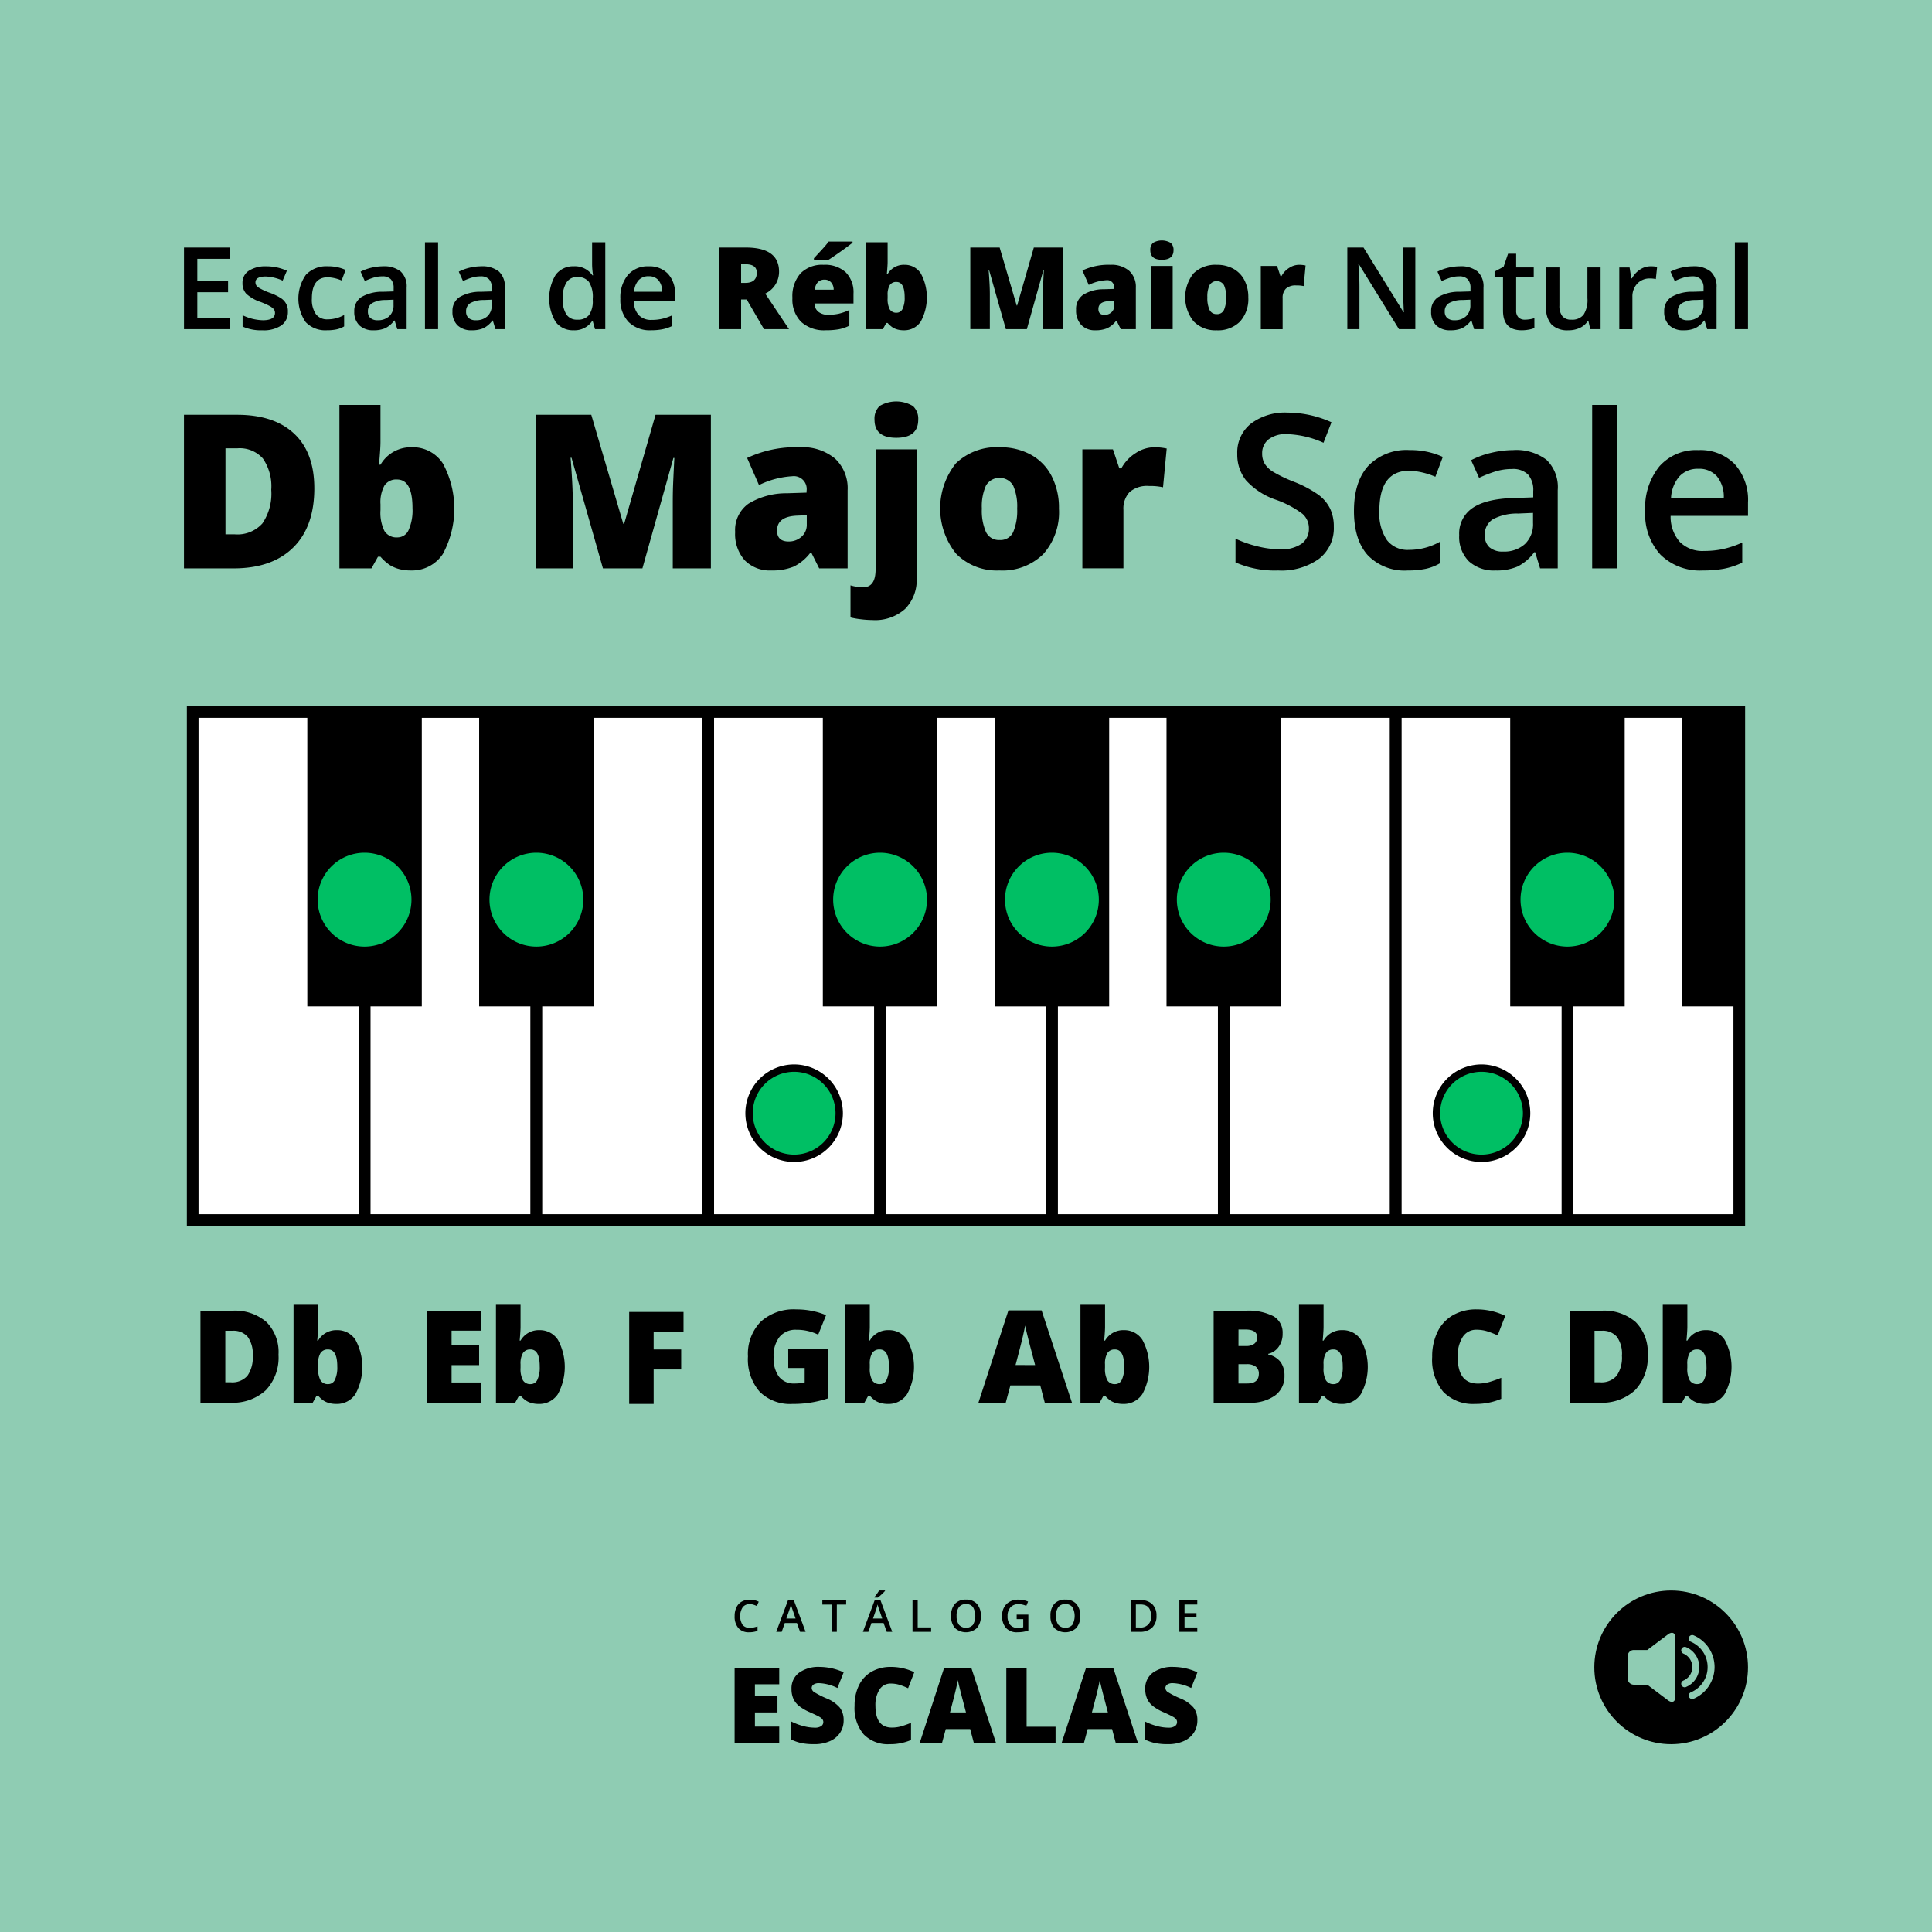 <svg xmlns="http://www.w3.org/2000/svg" width="300" height="300"><g transform="translate(-1724.587 -382.217)"><path fill="#8fccb3" d="M1724.587 382.217h300v300h-300z"/><circle cx="11.932" cy="11.932" r="11.932" transform="translate(1972.151 629.19)"/><path d="m1983.614 635.991-3.241 2.439h-2.1a.936.936 0 0 0-.933.933v3.517a.936.936 0 0 0 .933.934h2.1l3.24 2.439c.493.37 1.063.311 1.063-.332v-9.6c0-.641-.57-.701-1.062-.33ZM1987.566 646a.54.54 0 0 1-.42-1 4.3 4.3 0 0 0 2.266-2.266 4.173 4.173 0 0 0 .333-1.659 4.235 4.235 0 0 0-1.247-3.009 4.324 4.324 0 0 0-1.352-.915.54.54 0 0 1 .42-1 5.321 5.321 0 0 1 .9.489 5.314 5.314 0 0 1 1.449 1.449 5.347 5.347 0 0 1 0 5.965 5.392 5.392 0 0 1-.654.8 5.465 5.465 0 0 1-.8.654 5.325 5.325 0 0 1-.895.492Z" fill="#8fccb3"/><path d="M1986.4 644.175a.54.54 0 1 1-.419-1 2.31 2.31 0 0 0 .382-.209 2.258 2.258 0 0 0 .339-.28 2.294 2.294 0 0 0 .279-.338 2.268 2.268 0 0 0 .209-.382 2.226 2.226 0 0 0 .134-.432 2.42 2.42 0 0 0 0-.908 2.226 2.226 0 0 0-.134-.432 2.309 2.309 0 0 0-1.209-1.209.54.54 0 1 1 .419-1 3.361 3.361 0 0 1 1.984 2.425 3.433 3.433 0 0 1 .068.666 3.359 3.359 0 0 1-.068.666 3.3 3.3 0 0 1-.2.639 3.342 3.342 0 0 1-.717 1.069 3.3 3.3 0 0 1-1.069.717Z" fill="#8fccb3"/><path d="M1841 631.306a1.323 1.323 0 0 0-1.091.492 2.581 2.581 0 0 0-.015 2.727 1.352 1.352 0 0 0 1.106.465 3 3 0 0 0 .606-.062q.294-.063.61-.16v.69a3.7 3.7 0 0 1-1.314.219 2.1 2.1 0 0 1-1.661-.655 2.741 2.741 0 0 1-.579-1.874 3.036 3.036 0 0 1 .281-1.343 2.008 2.008 0 0 1 .814-.882 2.466 2.466 0 0 1 1.249-.307 3.1 3.1 0 0 1 1.394.317l-.289.67a4.123 4.123 0 0 0-.528-.207 1.887 1.887 0 0 0-.583-.09ZM1848.825 635.61l-.492-1.368h-1.882l-.482 1.368h-.849l1.842-4.943h.876l1.842 4.943Zm-.7-2.062-.461-1.34a11.2 11.2 0 0 1-.263-.848 7.671 7.671 0 0 1-.266.905l-.445 1.283ZM1854.527 635.61h-.8v-4.234h-1.448v-.69h3.7v.69h-1.448ZM1862.281 635.61l-.492-1.368h-1.882l-.482 1.368h-.849l1.843-4.943h.875l1.842 4.943Zm-.7-2.062-.461-1.34a11.2 11.2 0 0 1-.263-.848 7.718 7.718 0 0 1-.266.905l-.445 1.283Zm-1.209-3.257v-.084c.128-.156.26-.332.4-.525s.243-.359.321-.495h.92v.071a6.9 6.9 0 0 1-.524.53 7.223 7.223 0 0 1-.588.5ZM1866.283 635.61v-4.924h.805v4.233h2.084v.691ZM1876.888 633.141a2.689 2.689 0 0 1-.6 1.869 2.526 2.526 0 0 1-3.414.005 2.708 2.708 0 0 1-.6-1.881 2.668 2.668 0 0 1 .6-1.872 2.217 2.217 0 0 1 1.714-.654 2.176 2.176 0 0 1 1.7.664 2.689 2.689 0 0 1 .6 1.869Zm-3.758 0a2.215 2.215 0 0 0 .367 1.379 1.5 1.5 0 0 0 2.112.065l.06-.06a2.8 2.8 0 0 0 0-2.758 1.28 1.28 0 0 0-1.079-.468 1.309 1.309 0 0 0-1.093.468 2.19 2.19 0 0 0-.367 1.374ZM1882.456 632.939h1.812v2.472a5.207 5.207 0 0 1-.854.205 6.083 6.083 0 0 1-.884.061 2.218 2.218 0 0 1-1.724-.662 2.666 2.666 0 0 1-.606-1.867 2.491 2.491 0 0 1 .683-1.861 2.57 2.57 0 0 1 1.883-.672 3.668 3.668 0 0 1 1.461.3l-.283.67a2.831 2.831 0 0 0-1.2-.276 1.612 1.612 0 0 0-1.246.495 1.914 1.914 0 0 0-.457 1.353 2.021 2.021 0 0 0 .413 1.372 1.5 1.5 0 0 0 1.187.47 3.911 3.911 0 0 0 .835-.1v-1.269h-1.02ZM1892.318 633.141a2.694 2.694 0 0 1-.6 1.869 2.527 2.527 0 0 1-3.415.005 2.709 2.709 0 0 1-.6-1.881 2.668 2.668 0 0 1 .6-1.872 2.217 2.217 0 0 1 1.715-.654 2.175 2.175 0 0 1 1.7.664 2.691 2.691 0 0 1 .6 1.869Zm-3.758 0a2.2 2.2 0 0 0 .367 1.379 1.494 1.494 0 0 0 2.112.065c.02-.02.04-.039.059-.06a2.8 2.8 0 0 0 0-2.758 1.282 1.282 0 0 0-1.08-.468 1.307 1.307 0 0 0-1.092.468 2.183 2.183 0 0 0-.37 1.374ZM1904.164 633.1a2.449 2.449 0 0 1-.677 1.863 2.722 2.722 0 0 1-1.949.646h-1.378v-4.924h1.522a2.519 2.519 0 0 1 1.829.633 2.364 2.364 0 0 1 .653 1.782Zm-.848.027q0-1.769-1.654-1.768h-.7v3.572h.572a1.583 1.583 0 0 0 1.779-1.8ZM1910.5 635.61h-2.785v-4.924h2.785v.68h-1.98v1.341h1.855v.673h-1.855v1.546h1.98ZM1845.586 652.892h-6.928v-11.668h6.928v2.53h-3.775v1.835h3.5v2.53h-3.5v2.2h3.775ZM1855.587 649.348a3.441 3.441 0 0 1-.551 1.928 3.611 3.611 0 0 1-1.588 1.309 5.88 5.88 0 0 1-2.434.467 9.8 9.8 0 0 1-1.956-.164 7.253 7.253 0 0 1-1.644-.571v-2.81a9.318 9.318 0 0 0 1.876.723 7.015 7.015 0 0 0 1.787.259 1.734 1.734 0 0 0 1.029-.243.749.749 0 0 0 .327-.627.692.692 0 0 0-.131-.419 1.539 1.539 0 0 0-.424-.363q-.291-.184-1.552-.751a7.432 7.432 0 0 1-1.712-1.005 3.1 3.1 0 0 1-.846-1.117 3.712 3.712 0 0 1-.276-1.493 2.992 2.992 0 0 1 1.174-2.514 5.173 5.173 0 0 1 3.224-.9 9.044 9.044 0 0 1 3.7.838l-.966 2.434a6.994 6.994 0 0 0-2.825-.75 1.463 1.463 0 0 0-.894.216.65.65 0 0 0-.28.534.773.773 0 0 0 .355.615 13.538 13.538 0 0 0 1.928.99 5.323 5.323 0 0 1 2.095 1.457 3.163 3.163 0 0 1 .584 1.957ZM1862.913 643.642a2.01 2.01 0 0 0-1.756.922 4.445 4.445 0 0 0-.631 2.542q0 3.369 2.562 3.369a5.256 5.256 0 0 0 1.5-.216 14.916 14.916 0 0 0 1.461-.519v2.666a8.084 8.084 0 0 1-3.305.647 5.225 5.225 0 0 1-4.05-1.533 6.316 6.316 0 0 1-1.409-4.428 7.064 7.064 0 0 1 .682-3.185 4.884 4.884 0 0 1 1.964-2.111 5.926 5.926 0 0 1 3.013-.738 8.3 8.3 0 0 1 3.615.822l-.965 2.482a10.949 10.949 0 0 0-1.293-.511 4.545 4.545 0 0 0-1.388-.209ZM1875.811 652.892l-.574-2.186h-3.791l-.591 2.186h-3.464l3.807-11.716h4.206l3.856 11.716Zm-1.228-4.773-.5-1.914q-.175-.639-.427-1.652t-.331-1.453q-.072.406-.284 1.341t-.938 3.679ZM1880.848 652.892v-11.668H1884v9.122h4.494v2.546ZM1897.847 652.892l-.574-2.186h-3.791l-.591 2.186h-3.464l3.807-11.716h4.206l3.856 11.716Zm-1.228-4.773-.5-1.914q-.175-.639-.427-1.652t-.331-1.453q-.072.406-.284 1.341t-.937 3.679ZM1910.513 649.348a3.44 3.44 0 0 1-.551 1.928 3.611 3.611 0 0 1-1.588 1.309 5.881 5.881 0 0 1-2.435.467 9.792 9.792 0 0 1-1.955-.164 7.253 7.253 0 0 1-1.644-.571v-2.81a9.379 9.379 0 0 0 1.876.723 7.018 7.018 0 0 0 1.788.259 1.733 1.733 0 0 0 1.028-.243.749.749 0 0 0 .327-.627.69.69 0 0 0-.131-.419 1.54 1.54 0 0 0-.424-.363 17.231 17.231 0 0 0-1.552-.751 7.433 7.433 0 0 1-1.712-1.005 3.1 3.1 0 0 1-.846-1.117 3.711 3.711 0 0 1-.275-1.493 2.989 2.989 0 0 1 1.173-2.514 5.173 5.173 0 0 1 3.224-.9 9.043 9.043 0 0 1 3.7.838l-.966 2.434a7.006 7.006 0 0 0-2.825-.75 1.472 1.472 0 0 0-.894.216.649.649 0 0 0-.279.534.77.77 0 0 0 .355.615 13.532 13.532 0 0 0 1.927.99 5.322 5.322 0 0 1 2.1 1.457 3.156 3.156 0 0 1 .579 1.957ZM1767.834 592.581a7.376 7.376 0 0 1-1.968 5.508 7.558 7.558 0 0 1-5.532 1.933h-4.619v-14.277h4.941a7.455 7.455 0 0 1 5.308 1.758 6.634 6.634 0 0 1 1.87 5.078Zm-4 .136a4.536 4.536 0 0 0-.777-2.91 2.871 2.871 0 0 0-2.358-.947h-1.123v8h.86a3.113 3.113 0 0 0 2.578-1.02 4.933 4.933 0 0 0 .816-3.123ZM1776.926 588.762a3.326 3.326 0 0 1 2.866 1.514 8.847 8.847 0 0 1-.01 8.413 3.427 3.427 0 0 1-2.973 1.528 4.165 4.165 0 0 1-1.094-.131 3.214 3.214 0 0 1-.855-.367 4.472 4.472 0 0 1-.874-.781h-.234l-.606 1.084h-2.978v-15.195h3.818v3.437q0 .615-.136 2.119h.136a3.255 3.255 0 0 1 2.94-1.621Zm-1.4 3a1.308 1.308 0 0 0-1.172.557 3.22 3.22 0 0 0-.371 1.748v.537a3.824 3.824 0 0 0 .371 1.948 1.321 1.321 0 0 0 1.211.591 1.126 1.126 0 0 0 1.035-.688 4.483 4.483 0 0 0 .362-2.027q.003-2.668-1.433-2.668ZM1826.086 600.217h-3.8V585.94h8.438v3.1h-4.639v2.724h4.277v3.1h-4.277ZM1799.328 600.022h-8.477v-14.277h8.477v3.1h-4.619v2.247h4.277v3.1h-4.277v2.7h4.619ZM1808.361 588.762a3.327 3.327 0 0 1 2.867 1.514 8.847 8.847 0 0 1-.01 8.413 3.427 3.427 0 0 1-2.974 1.528 4.17 4.17 0 0 1-1.094-.131 3.193 3.193 0 0 1-.854-.367 4.444 4.444 0 0 1-.874-.781h-.235l-.6 1.084h-2.987v-15.195h3.819v3.437q0 .615-.137 2.119h.137a3.255 3.255 0 0 1 2.939-1.621Zm-1.4 3a1.307 1.307 0 0 0-1.172.557 3.212 3.212 0 0 0-.371 1.748v.537a3.815 3.815 0 0 0 .371 1.948 1.32 1.32 0 0 0 1.211.591 1.126 1.126 0 0 0 1.035-.688 4.483 4.483 0 0 0 .361-2.027q.004-2.668-1.431-2.668ZM1886.818 600.022l-.7-2.676h-4.639l-.722 2.676h-4.238l4.658-14.336h5.146l4.717 14.336Zm-1.5-5.84-.615-2.343q-.214-.781-.522-2.022t-.406-1.777q-.087.5-.346 1.64t-1.148 4.5ZM1899.113 588.762a3.327 3.327 0 0 1 2.867 1.514 8.847 8.847 0 0 1-.01 8.413 3.427 3.427 0 0 1-2.974 1.528 4.17 4.17 0 0 1-1.094-.131 3.193 3.193 0 0 1-.854-.367 4.444 4.444 0 0 1-.874-.781h-.235l-.6 1.084h-2.979v-15.195h3.819v3.437q0 .615-.137 2.119h.137a3.255 3.255 0 0 1 2.939-1.621Zm-1.4 3a1.307 1.307 0 0 0-1.172.557 3.211 3.211 0 0 0-.371 1.748v.537a3.814 3.814 0 0 0 .371 1.948 1.32 1.32 0 0 0 1.211.591 1.126 1.126 0 0 0 1.035-.688 4.485 4.485 0 0 0 .361-2.027q.004-2.668-1.431-2.668ZM1953.859 588.7a2.459 2.459 0 0 0-2.148 1.128 5.44 5.44 0 0 0-.772 3.11q0 4.122 3.135 4.121a6.415 6.415 0 0 0 1.836-.264 18.3 18.3 0 0 0 1.787-.634v3.261a9.879 9.879 0 0 1-4.043.791 6.4 6.4 0 0 1-4.956-1.875 7.732 7.732 0 0 1-1.723-5.419 8.659 8.659 0 0 1 .834-3.9 5.975 5.975 0 0 1 2.4-2.583 7.254 7.254 0 0 1 3.686-.9 10.149 10.149 0 0 1 4.424 1.006l-1.181 3.037a13.2 13.2 0 0 0-1.582-.625 5.513 5.513 0 0 0-1.697-.254ZM1913.039 585.745h4.98a8.476 8.476 0 0 1 4.322.864 2.931 2.931 0 0 1 1.411 2.69 3.4 3.4 0 0 1-.615 2.051 2.747 2.747 0 0 1-1.621 1.094v.1a3.319 3.319 0 0 1 1.923 1.172 3.533 3.533 0 0 1 .6 2.128 3.647 3.647 0 0 1-1.46 3.062 6.4 6.4 0 0 1-3.979 1.118h-5.557Zm3.857 5.478h1.163a2.1 2.1 0 0 0 1.284-.342 1.188 1.188 0 0 0 .454-1.015q0-1.2-1.817-1.2h-1.08Zm0 2.823v3h1.358q1.806 0 1.806-1.524a1.312 1.312 0 0 0-.483-1.094 2.229 2.229 0 0 0-1.4-.38ZM1933.049 588.762a3.326 3.326 0 0 1 2.866 1.514 8.84 8.84 0 0 1-.01 8.413 3.427 3.427 0 0 1-2.973 1.528 4.165 4.165 0 0 1-1.094-.131 3.214 3.214 0 0 1-.855-.367 4.472 4.472 0 0 1-.874-.781h-.234l-.606 1.084h-2.978v-15.195h3.818v3.437q0 .615-.136 2.119h.136a3.255 3.255 0 0 1 2.94-1.621Zm-1.4 3a1.308 1.308 0 0 0-1.172.557 3.221 3.221 0 0 0-.371 1.748v.537a3.825 3.825 0 0 0 .371 1.948 1.321 1.321 0 0 0 1.211.591 1.125 1.125 0 0 0 1.035-.688 4.481 4.481 0 0 0 .362-2.027q.003-2.668-1.433-2.668ZM1846.984 591.663h6.162v7.695a16.932 16.932 0 0 1-5.517.859 6.668 6.668 0 0 1-5.1-1.914 7.662 7.662 0 0 1-1.8-5.459 7.168 7.168 0 0 1 1.972-5.38 7.583 7.583 0 0 1 5.528-1.924 12.194 12.194 0 0 1 2.544.254 10.746 10.746 0 0 1 2.084.644l-1.22 3.027a7.561 7.561 0 0 0-3.389-.761 3.223 3.223 0 0 0-2.612 1.1 4.75 4.75 0 0 0-.923 3.14 4.813 4.813 0 0 0 .835 3.052 2.9 2.9 0 0 0 2.407 1.05 7.106 7.106 0 0 0 1.582-.166v-2.237h-2.549ZM1862.59 588.762a3.326 3.326 0 0 1 2.866 1.514 8.84 8.84 0 0 1-.01 8.413 3.427 3.427 0 0 1-2.973 1.528 4.165 4.165 0 0 1-1.094-.131 3.214 3.214 0 0 1-.855-.367 4.472 4.472 0 0 1-.874-.781h-.234l-.606 1.084h-2.978v-15.195h3.818v3.437q0 .615-.136 2.119h.136a3.255 3.255 0 0 1 2.94-1.621Zm-1.4 3a1.308 1.308 0 0 0-1.172.557 3.221 3.221 0 0 0-.371 1.748v.537a3.825 3.825 0 0 0 .371 1.948 1.321 1.321 0 0 0 1.211.591 1.125 1.125 0 0 0 1.035-.688 4.481 4.481 0 0 0 .362-2.027q.003-2.668-1.433-2.668ZM1980.441 592.581a7.376 7.376 0 0 1-1.968 5.508 7.558 7.558 0 0 1-5.532 1.933h-4.619v-14.277h4.942a7.454 7.454 0 0 1 5.307 1.758 6.631 6.631 0 0 1 1.87 5.078Zm-4 .136a4.537 4.537 0 0 0-.776-2.91 2.872 2.872 0 0 0-2.358-.947h-1.123v8h.859a3.112 3.112 0 0 0 2.578-1.02 4.933 4.933 0 0 0 .816-3.123ZM1989.533 588.762a3.324 3.324 0 0 1 2.866 1.514 8.84 8.84 0 0 1-.01 8.413 3.426 3.426 0 0 1-2.973 1.528 4.17 4.17 0 0 1-1.094-.131 3.193 3.193 0 0 1-.854-.367 4.444 4.444 0 0 1-.874-.781h-.235l-.6 1.084h-2.979v-15.195h3.819v3.437q0 .615-.137 2.119h.137a3.255 3.255 0 0 1 2.939-1.621Zm-1.4 3a1.307 1.307 0 0 0-1.172.557 3.212 3.212 0 0 0-.371 1.748v.537a3.815 3.815 0 0 0 .371 1.948 1.32 1.32 0 0 0 1.211.591 1.126 1.126 0 0 0 1.035-.688 4.485 4.485 0 0 0 .361-2.027q.004-2.668-1.431-2.668Z"/><path fill="#fff" d="M1887.929 492.78h26.683v78.874h-26.683z"/><path d="M1915.518 572.56h-28.495v-80.686h28.495Zm-26.683-1.812h24.871v-77.062h-24.871Z"/><path fill="#fff" d="M1781.195 492.78h26.683v78.874h-26.683z"/><path d="M1808.784 572.56h-28.5v-80.686h28.5Zm-26.683-1.812h24.871v-77.062H1782.1Z"/><path fill="#fff" d="M1807.878 492.78h26.683v78.874h-26.683z"/><path d="M1835.468 572.56h-28.5v-80.686h28.5Zm-26.684-1.812h24.872v-77.062h-24.872Z"/><path fill="#fff" d="M1834.562 492.78h26.683v78.874h-26.683z"/><path d="M1862.151 572.56h-28.495v-80.686h28.495Zm-26.683-1.812h24.871v-77.062h-24.871Z"/><path fill="#fff" d="M1754.512 492.78h26.683v78.874h-26.683z"/><path d="M1782.1 572.56h-28.495v-80.686h28.495Zm-26.684-1.812h24.872v-77.062h-24.872Z"/><path fill="#fff" d="M1967.979 492.78h26.683v78.874h-26.683z"/><path d="M1995.568 572.56h-28.495v-80.686h28.495Zm-26.683-1.812h24.871v-77.062h-24.871ZM1772.306 492.78h17.778v45.714h-17.778zM1798.99 492.78h17.778v45.714h-17.778z"/><path fill="#fff" d="M1861.245 492.78h26.683v78.874h-26.683z"/><path d="M1888.835 572.56h-28.5v-80.686h28.5Zm-26.684-1.812h24.872v-77.062h-24.872Z"/><path fill="#fff" d="M1941.295 492.78h26.683v78.874h-26.683z"/><path d="M1968.885 572.56h-28.5v-80.686h28.5Zm-26.684-1.812h24.872v-77.062H1942.2ZM1879.04 492.78h17.778v45.714h-17.778z"/><path fill="#fff" d="M1914.612 492.78h26.683v78.874h-26.683z"/><path d="M1942.2 572.56h-28.495v-80.686h28.495Zm-26.683-1.812h24.871v-77.062h-24.871Z"/><path d="M1905.723 492.78h17.778v45.714h-17.778zM1852.356 492.78h17.778v45.714h-17.778zM1959.09 492.78h17.778v45.714h-17.778zM1985.773 492.78h8.889v45.714h-8.889z"/><circle cx="6.857" cy="6.857" r="6.857" transform="translate(1801.021 515.057)" fill="#00bf64"/><path d="M1807.878 515.486a6.428 6.428 0 1 1-6.428 6.428 6.428 6.428 0 0 1 6.428-6.428m0-.857a7.285 7.285 0 1 0 7.286 7.285 7.293 7.293 0 0 0-7.286-7.285Z" fill="#00bf64"/><circle cx="6.857" cy="6.857" r="6.857" transform="translate(1854.388 515.057)" fill="#00bf64"/><path d="M1861.245 515.486a6.428 6.428 0 1 1-6.428 6.428 6.428 6.428 0 0 1 6.428-6.428m0-.857a7.285 7.285 0 1 0 7.286 7.285 7.294 7.294 0 0 0-7.286-7.285Z" fill="#00bf64"/><circle cx="6.857" cy="6.857" r="6.857" transform="translate(1881.072 515.057)" fill="#00bf64"/><path d="M1887.929 515.486a6.428 6.428 0 1 1-6.429 6.428 6.428 6.428 0 0 1 6.429-6.428m0-.857a7.285 7.285 0 1 0 7.285 7.285 7.293 7.293 0 0 0-7.285-7.285Z" fill="#00bf64"/><circle cx="6.857" cy="6.857" r="6.857" transform="translate(1907.755 515.057)" fill="#00bf64"/><path d="M1914.612 515.486a6.428 6.428 0 1 1-6.429 6.428 6.428 6.428 0 0 1 6.429-6.428m0-.857a7.285 7.285 0 1 0 7.286 7.285 7.294 7.294 0 0 0-7.286-7.285Z" fill="#00bf64"/><circle cx="6.857" cy="6.857" r="6.857" transform="translate(1961.121 515.057)" fill="#00bf64"/><path d="M1967.979 515.486a6.428 6.428 0 1 1-6.429 6.428 6.428 6.428 0 0 1 6.429-6.428m0-.857a7.285 7.285 0 1 0 7.285 7.285 7.293 7.293 0 0 0-7.285-7.285Z" fill="#00bf64"/><circle cx="6.857" cy="6.857" r="6.857" transform="translate(1774.338 515.057)" fill="#00bf64"/><path d="M1781.195 515.486a6.428 6.428 0 1 1-6.429 6.428 6.429 6.429 0 0 1 6.429-6.428m0-.857a7.285 7.285 0 1 0 7.286 7.285 7.294 7.294 0 0 0-7.286-7.285Z" fill="#00bf64"/><circle cx="7" cy="7" r="7" transform="translate(1947.637 548.074)" fill="#00bf64"/><path d="M1954.637 548.646a6.428 6.428 0 1 1-6.429 6.428 6.429 6.429 0 0 1 6.429-6.428m0-1.143a7.572 7.572 0 1 0 7.571 7.571 7.579 7.579 0 0 0-7.571-7.571Z"/><circle cx="7" cy="7" r="7" transform="translate(1840.904 548.074)" fill="#00bf64"/><path d="M1847.9 548.646a6.428 6.428 0 1 1-6.428 6.428 6.428 6.428 0 0 1 6.428-6.428m0-1.143a7.572 7.572 0 1 0 7.572 7.571 7.58 7.58 0 0 0-7.572-7.571ZM1760.327 433.329h-7.167v-12.672h7.167v1.751h-5.1v3.45h4.776v1.733h-4.776v3.978h5.1ZM1769.289 430.6a2.506 2.506 0 0 1-1.023 2.153 4.893 4.893 0 0 1-2.929.75 6.923 6.923 0 0 1-3.077-.58v-1.76a7.557 7.557 0 0 0 3.146.78q1.881 0 1.881-1.135a.9.9 0 0 0-.208-.607 2.475 2.475 0 0 0-.685-.5 11.969 11.969 0 0 0-1.326-.589 6.122 6.122 0 0 1-2.24-1.283 2.372 2.372 0 0 1-.585-1.664 2.187 2.187 0 0 1 .992-1.911 4.708 4.708 0 0 1 2.7-.681 7.651 7.651 0 0 1 3.2.685l-.658 1.534a7.127 7.127 0 0 0-2.609-.641q-1.612 0-1.613.919a.925.925 0 0 0 .421.762 9.116 9.116 0 0 0 1.833.858 8.444 8.444 0 0 1 1.725.841 2.335 2.335 0 0 1 1.057 2.072ZM1775.356 433.5a4.194 4.194 0 0 1-3.306-1.27 6.434 6.434 0 0 1 .052-7.362 4.386 4.386 0 0 1 3.419-1.3 6.4 6.4 0 0 1 2.73.564l-.615 1.638a6.175 6.175 0 0 0-2.133-.5q-2.487 0-2.487 3.3a3.955 3.955 0 0 0 .62 2.422 2.146 2.146 0 0 0 1.816.811 5.207 5.207 0 0 0 2.574-.677v1.774a4.006 4.006 0 0 1-1.166.459 6.956 6.956 0 0 1-1.504.141ZM1786.277 433.329l-.407-1.335h-.07a3.922 3.922 0 0 1-1.4 1.192 4.429 4.429 0 0 1-1.8.316 3.054 3.054 0 0 1-2.206-.762 2.859 2.859 0 0 1-.793-2.159 2.534 2.534 0 0 1 1.1-2.236 6.352 6.352 0 0 1 3.354-.823l1.656-.052v-.512a1.937 1.937 0 0 0-.43-1.373 1.746 1.746 0 0 0-1.33-.456 4.617 4.617 0 0 0-1.413.217 10.7 10.7 0 0 0-1.3.512l-.658-1.457a7.131 7.131 0 0 1 1.707-.619 7.833 7.833 0 0 1 1.751-.213 4.143 4.143 0 0 1 2.76.8 3.123 3.123 0 0 1 .932 2.505v6.457Zm-3.033-1.387a2.52 2.52 0 0 0 1.78-.619 2.248 2.248 0 0 0 .672-1.738v-.833l-1.23.053a4.2 4.2 0 0 0-2.093.481 1.459 1.459 0 0 0-.655 1.313 1.282 1.282 0 0 0 .381.992 1.641 1.641 0 0 0 1.145.351ZM1792.613 433.329h-2.037v-13.486h2.037ZM1801.522 433.329l-.407-1.335h-.069a3.932 3.932 0 0 1-1.4 1.192 4.427 4.427 0 0 1-1.8.316 3.052 3.052 0 0 1-2.206-.762 2.855 2.855 0 0 1-.793-2.159 2.535 2.535 0 0 1 1.1-2.236 6.353 6.353 0 0 1 3.355-.823l1.655-.052v-.512a1.936 1.936 0 0 0-.429-1.373 1.748 1.748 0 0 0-1.33-.456 4.613 4.613 0 0 0-1.413.217 10.638 10.638 0 0 0-1.3.512l-.659-1.457a7.123 7.123 0 0 1 1.708-.619 7.827 7.827 0 0 1 1.75-.213 4.146 4.146 0 0 1 2.761.8 3.123 3.123 0 0 1 .932 2.505v6.457Zm-3.033-1.387a2.524 2.524 0 0 0 1.781-.619 2.248 2.248 0 0 0 .672-1.738v-.833l-1.231.053a4.2 4.2 0 0 0-2.093.481 1.459 1.459 0 0 0-.655 1.313 1.282 1.282 0 0 0 .382.992 1.637 1.637 0 0 0 1.144.351ZM1813.665 433.5a3.337 3.337 0 0 1-2.8-1.3 7.12 7.12 0 0 1 .013-7.319 3.369 3.369 0 0 1 2.821-1.314 3.3 3.3 0 0 1 2.877 1.4h.1a12.24 12.24 0 0 1-.147-1.63v-3.492h2.046v13.486h-1.595l-.356-1.257h-.095a3.255 3.255 0 0 1-2.864 1.426Zm.546-1.647a2.216 2.216 0 0 0 1.829-.706 3.717 3.717 0 0 0 .589-2.292v-.286a4.3 4.3 0 0 0-.589-2.575 2.187 2.187 0 0 0-1.846-.762 1.873 1.873 0 0 0-1.656.871 4.463 4.463 0 0 0-.58 2.483 4.35 4.35 0 0 0 .563 2.431 1.9 1.9 0 0 0 1.69.838ZM1825.678 433.5a4.639 4.639 0 0 1-3.5-1.3 4.951 4.951 0 0 1-1.261-3.593 5.433 5.433 0 0 1 1.17-3.692 4.041 4.041 0 0 1 3.215-1.344 3.952 3.952 0 0 1 3 1.153 4.406 4.406 0 0 1 1.1 3.173v1.1h-6.388a3.145 3.145 0 0 0 .754 2.145 2.626 2.626 0 0 0 2 .75 7.381 7.381 0 0 0 1.582-.16 8.323 8.323 0 0 0 1.573-.533v1.655a6.277 6.277 0 0 1-1.508.5 9.264 9.264 0 0 1-1.737.146Zm-.373-8.39a2.046 2.046 0 0 0-1.555.616 2.93 2.93 0 0 0-.7 1.794h4.351a2.662 2.662 0 0 0-.572-1.8 1.96 1.96 0 0 0-1.524-.608ZM1839.667 428.718v4.611h-3.424v-12.672h4.152q5.164 0 5.165 3.744a3.742 3.742 0 0 1-2.149 3.407l3.692 5.521h-3.883l-2.686-4.611Zm0-2.574h.641q1.794 0 1.794-1.587 0-1.308-1.759-1.308h-.676ZM1852.8 433.5a5.277 5.277 0 0 1-3.81-1.3 4.914 4.914 0 0 1-1.356-3.714 5.351 5.351 0 0 1 1.257-3.818 4.7 4.7 0 0 1 3.588-1.331 4.763 4.763 0 0 1 3.428 1.157 4.4 4.4 0 0 1 1.209 3.333v1.508h-6.058a1.68 1.68 0 0 0 .6 1.292 2.359 2.359 0 0 0 1.547.468 7.444 7.444 0 0 0 1.642-.169 8.146 8.146 0 0 0 1.626-.577v2.436a6.007 6.007 0 0 1-1.647.563 11.4 11.4 0 0 1-2.026.152Zm-1.829-10.929v-.252q1.335-1.43 1.694-1.846t.594-.745h3.709v.182q-.693.555-1.906 1.413t-1.837 1.248Zm1.629 3.068a1.412 1.412 0 0 0-1 .377 1.772 1.772 0 0 0-.472 1.183h2.912a1.69 1.69 0 0 0-.4-1.135 1.331 1.331 0 0 0-1.04-.423ZM1865.027 423.335a2.95 2.95 0 0 1 2.544 1.344 7.852 7.852 0 0 1-.009 7.467 3.042 3.042 0 0 1-2.639 1.356 3.664 3.664 0 0 1-.971-.117 2.843 2.843 0 0 1-.758-.325 3.928 3.928 0 0 1-.776-.693h-.208l-.537.962h-2.644v-13.486h3.389v3.05q0 .547-.121 1.881h.121a2.894 2.894 0 0 1 2.609-1.439Zm-1.239 2.665a1.158 1.158 0 0 0-1.04.495 2.847 2.847 0 0 0-.33 1.551v.477a3.388 3.388 0 0 0 .33 1.729 1.171 1.171 0 0 0 1.074.524 1 1 0 0 0 .919-.611 3.976 3.976 0 0 0 .321-1.8q0-2.365-1.274-2.365ZM1880.775 433.329l-2.591-9.127h-.078q.182 2.332.182 3.623v5.5h-3.034v-12.668h4.559l2.644 9h.069l2.592-9h4.567v12.672h-3.146v-5.556q0-.434.013-.962t.117-2.591h-.078l-2.557 9.109ZM1898.621 433.329l-.65-1.3h-.069a3.865 3.865 0 0 1-1.4 1.161 4.608 4.608 0 0 1-1.837.312 2.879 2.879 0 0 1-2.184-.832 3.243 3.243 0 0 1-.8-2.34 2.663 2.663 0 0 1 1.092-2.336 5.971 5.971 0 0 1 3.164-.862l1.638-.052v-.139a1.065 1.065 0 0 0-1.2-1.213 7.14 7.14 0 0 0-2.73.728l-.98-2.236a9.413 9.413 0 0 1 4.334-.885 4.214 4.214 0 0 1 2.925.936 3.349 3.349 0 0 1 1.036 2.618v6.44Zm-2.513-2.219a1.529 1.529 0 0 0 1.053-.39 1.3 1.3 0 0 0 .437-1.014v-.763l-.78.035q-1.672.06-1.673 1.231 0 .901.963.901ZM1903.206 421.065a1.433 1.433 0 0 1 .424-1.136 2.7 2.7 0 0 1 2.748.009 1.423 1.423 0 0 1 .434 1.127q0 1.491-1.812 1.491-1.794 0-1.794-1.491Zm3.475 12.264h-3.388v-9.82h3.388ZM1918.426 428.4a5.2 5.2 0 0 1-1.3 3.758 4.8 4.8 0 0 1-3.627 1.347 4.7 4.7 0 0 1-3.558-1.378 5.966 5.966 0 0 1-.026-7.458 4.841 4.841 0 0 1 3.636-1.331 5.184 5.184 0 0 1 2.556.616 4.2 4.2 0 0 1 1.712 1.764 5.686 5.686 0 0 1 .607 2.682Zm-6.362 0a4.368 4.368 0 0 0 .338 1.929 1.174 1.174 0 0 0 1.135.663 1.142 1.142 0 0 0 1.114-.663 4.51 4.51 0 0 0 .325-1.929 4.3 4.3 0 0 0-.329-1.9 1.305 1.305 0 0 0-2.245 0 4.188 4.188 0 0 0-.338 1.9ZM1926.286 423.335a4.927 4.927 0 0 1 .841.07l.191.034-.3 3.2a4.955 4.955 0 0 0-1.153-.1 2.2 2.2 0 0 0-1.612.507 1.988 1.988 0 0 0-.5 1.46v4.828h-3.389v-9.82h2.522l.529 1.569h.165a3.387 3.387 0 0 1 1.183-1.262 2.834 2.834 0 0 1 1.523-.486ZM1944.358 433.329h-2.54l-6.231-10.1h-.07l.044.564q.121 1.612.121 2.947v6.587h-1.882v-12.67h2.514l6.214 10.046h.052q-.018-.2-.069-1.452t-.052-1.955v-6.639h1.9ZM1953.484 433.329l-.407-1.335h-.07a3.922 3.922 0 0 1-1.395 1.192 4.43 4.43 0 0 1-1.8.316 3.053 3.053 0 0 1-2.206-.762 2.858 2.858 0 0 1-.792-2.159 2.535 2.535 0 0 1 1.1-2.236 6.352 6.352 0 0 1 3.354-.823l1.656-.052v-.512a1.936 1.936 0 0 0-.429-1.373 1.749 1.749 0 0 0-1.331-.456 4.617 4.617 0 0 0-1.413.217 10.688 10.688 0 0 0-1.3.512l-.659-1.457a7.132 7.132 0 0 1 1.707-.619 7.835 7.835 0 0 1 1.751-.213 4.148 4.148 0 0 1 2.761.8 3.122 3.122 0 0 1 .931 2.505v6.457Zm-3.033-1.387a2.524 2.524 0 0 0 1.781-.619 2.248 2.248 0 0 0 .672-1.738v-.833l-1.231.053a4.2 4.2 0 0 0-2.093.481 1.459 1.459 0 0 0-.655 1.313 1.282 1.282 0 0 0 .381.992 1.641 1.641 0 0 0 1.145.351ZM1961.354 431.855a4.923 4.923 0 0 0 1.491-.234v1.534a4.057 4.057 0 0 1-.871.247 5.961 5.961 0 0 1-1.1.1q-2.9 0-2.9-3.051v-5.165h-1.309v-.9l1.4-.745.694-2.028h1.256v2.132h2.73v1.543h-2.73v5.131a1.44 1.44 0 0 0 .368 1.087 1.34 1.34 0 0 0 .971.349ZM1971.521 433.329l-.286-1.257h-.1a2.887 2.887 0 0 1-1.209 1.049 4.048 4.048 0 0 1-1.79.381 3.517 3.517 0 0 1-2.6-.866 3.6 3.6 0 0 1-.858-2.627v-6.266h2.054v5.911a2.561 2.561 0 0 0 .451 1.651 1.718 1.718 0 0 0 1.412.55 2.245 2.245 0 0 0 1.885-.767 4.221 4.221 0 0 0 .6-2.569v-4.776h2.045v9.586ZM1980.89 423.569a4.887 4.887 0 0 1 1.014.087l-.2 1.9a3.873 3.873 0 0 0-.9-.1 2.608 2.608 0 0 0-1.98.8 2.879 2.879 0 0 0-.758 2.071v5.01h-2.037v-9.586h1.6l.268 1.69h.1a3.8 3.8 0 0 1 1.244-1.361 2.957 2.957 0 0 1 1.649-.511ZM1989.678 433.329l-.407-1.335h-.069a3.932 3.932 0 0 1-1.4 1.192 4.429 4.429 0 0 1-1.8.316 3.051 3.051 0 0 1-2.205-.762 2.855 2.855 0 0 1-.793-2.159 2.535 2.535 0 0 1 1.1-2.236 6.353 6.353 0 0 1 3.355-.823l1.655-.052v-.512a1.936 1.936 0 0 0-.429-1.373 1.748 1.748 0 0 0-1.33-.456 4.613 4.613 0 0 0-1.413.217 10.64 10.64 0 0 0-1.3.512l-.659-1.457a7.123 7.123 0 0 1 1.708-.619 7.826 7.826 0 0 1 1.75-.213 4.146 4.146 0 0 1 2.761.8 3.123 3.123 0 0 1 .932 2.505v6.457Zm-3.033-1.387a2.524 2.524 0 0 0 1.781-.619 2.248 2.248 0 0 0 .672-1.738v-.833l-1.231.053a4.2 4.2 0 0 0-2.093.481 1.459 1.459 0 0 0-.655 1.313 1.282 1.282 0 0 0 .382.992 1.637 1.637 0 0 0 1.144.351ZM1996.014 433.329h-2.036v-13.486h2.036ZM1773.394 458.044q0 5.969-3.286 9.2t-9.238 3.229h-7.714v-23.845h8.252q5.741 0 8.863 2.936t3.123 8.48Zm-6.686.228a7.582 7.582 0 0 0-1.3-4.86 4.8 4.8 0 0 0-3.939-1.581h-1.869v13.356h1.435a5.2 5.2 0 0 0 4.305-1.7 8.229 8.229 0 0 0 1.368-5.215ZM1788.577 451.667a5.552 5.552 0 0 1 4.787 2.528 14.767 14.767 0 0 1-.016 14.05 5.726 5.726 0 0 1-4.966 2.552 6.93 6.93 0 0 1-1.827-.22 5.389 5.389 0 0 1-1.427-.612 7.418 7.418 0 0 1-1.459-1.3h-.392l-1.011 1.811h-4.974V445.1h6.377v5.741q0 1.027-.229 3.539h.229a5.437 5.437 0 0 1 4.908-2.708Zm-2.332 5.007a2.183 2.183 0 0 0-1.957.93 5.371 5.371 0 0 0-.619 2.919v.9a6.385 6.385 0 0 0 .619 3.253 2.205 2.205 0 0 0 2.023.987 1.88 1.88 0 0 0 1.728-1.15 7.485 7.485 0 0 0 .6-3.384q.004-4.455-2.394-4.455ZM1818.21 470.471l-4.877-17.173h-.146q.342 4.387.342 6.817v10.356h-5.708v-23.843h8.578l4.974 16.928h.131l4.876-16.928h8.594v23.843h-5.919v-10.454q0-.814.024-1.81t.22-4.876h-.147l-4.811 17.14ZM1851.788 470.471l-1.223-2.446h-.13a7.288 7.288 0 0 1-2.626 2.185 8.682 8.682 0 0 1-3.458.587 5.422 5.422 0 0 1-4.109-1.566 6.1 6.1 0 0 1-1.5-4.4 5.008 5.008 0 0 1 2.055-4.395 11.24 11.24 0 0 1 5.953-1.623l3.082-.1v-.262a2 2 0 0 0-2.251-2.282 13.462 13.462 0 0 0-5.137 1.369l-1.842-4.207a17.72 17.72 0 0 1 8.154-1.664 7.92 7.92 0 0 1 5.5 1.762 6.3 6.3 0 0 1 1.948 4.925v12.117Zm-4.729-4.175a2.878 2.878 0 0 0 1.981-.734 2.436 2.436 0 0 0 .824-1.908v-1.435l-1.468.065q-3.147.114-3.148 2.316 0 1.7 1.811 1.7ZM1860.073 478.494a15.242 15.242 0 0 1-1.8-.122 11.969 11.969 0 0 1-1.622-.285v-4.974a7.273 7.273 0 0 0 1.957.293q1.941 0 1.941-2.772v-18.64h6.376v19.977a6.367 6.367 0 0 1-1.786 4.787 6.965 6.965 0 0 1-5.066 1.736Zm.309-31.1a2.7 2.7 0 0 1 .8-2.137 5.064 5.064 0 0 1 5.17.017 2.672 2.672 0 0 1 .815 2.12q0 2.805-3.408 2.805-3.376.001-3.377-2.804ZM1889.02 461.191a9.782 9.782 0 0 1-2.438 7.07 9.023 9.023 0 0 1-6.825 2.536 8.845 8.845 0 0 1-6.695-2.593 11.228 11.228 0 0 1-.049-14.033 9.111 9.111 0 0 1 6.841-2.5 9.767 9.767 0 0 1 4.812 1.158 7.907 7.907 0 0 1 3.22 3.319 10.712 10.712 0 0 1 1.134 5.043Zm-11.971 0a8.206 8.206 0 0 0 .636 3.629 2.211 2.211 0 0 0 2.137 1.248 2.149 2.149 0 0 0 2.1-1.248 8.507 8.507 0 0 0 .611-3.629 8.067 8.067 0 0 0-.62-3.571 2.455 2.455 0 0 0-4.224-.008 7.873 7.873 0 0 0-.64 3.579ZM1903.811 451.667a9.217 9.217 0 0 1 1.582.131l.359.065-.571 6.018a9.349 9.349 0 0 0-2.169-.2 4.131 4.131 0 0 0-3.033.954 3.737 3.737 0 0 0-.946 2.748v9.084h-6.377v-18.473h4.746l.995 2.952h.31a6.367 6.367 0 0 1 2.226-2.373 5.322 5.322 0 0 1 2.878-.906ZM1931.7 464a6 6 0 0 1-2.3 4.991 10.014 10.014 0 0 1-6.344 1.81 15.134 15.134 0 0 1-6.621-1.256v-3.685a17.95 17.95 0 0 0 3.465 1.206 14.673 14.673 0 0 0 3.417.441 5.434 5.434 0 0 0 3.416-.881 2.871 2.871 0 0 0 1.1-2.364 2.962 2.962 0 0 0-1.011-2.267 15.215 15.215 0 0 0-4.175-2.2 11.052 11.052 0 0 1-4.6-3.017 6.387 6.387 0 0 1-1.337-4.077 5.71 5.71 0 0 1 2.12-4.7 8.791 8.791 0 0 1 5.691-1.712 16.722 16.722 0 0 1 6.817 1.5l-1.239 3.18a14.9 14.9 0 0 0-5.675-1.337 4.349 4.349 0 0 0-2.87.824 2.7 2.7 0 0 0-.979 2.177 3.077 3.077 0 0 0 .391 1.59 4 4 0 0 0 1.289 1.247 21.681 21.681 0 0 0 3.229 1.549 17.744 17.744 0 0 1 3.849 2.039 6 6 0 0 1 1.793 2.136 6.42 6.42 0 0 1 .574 2.806ZM1943.179 470.8a7.9 7.9 0 0 1-6.221-2.389q-2.129-2.389-2.128-6.858 0-4.549 2.225-7a8.257 8.257 0 0 1 6.434-2.446 12.051 12.051 0 0 1 5.137 1.06l-1.158 3.082a11.62 11.62 0 0 0-4.011-.946q-4.681 0-4.681 6.214a7.444 7.444 0 0 0 1.166 4.558 4.035 4.035 0 0 0 3.417 1.525 9.8 9.8 0 0 0 4.843-1.272v3.343a7.58 7.58 0 0 1-2.193.864 13.17 13.17 0 0 1-2.83.265ZM1963.728 470.471l-.767-2.511h-.131a7.388 7.388 0 0 1-2.625 2.242 8.321 8.321 0 0 1-3.392.6 5.738 5.738 0 0 1-4.15-1.435 5.37 5.37 0 0 1-1.493-4.061 4.77 4.77 0 0 1 2.071-4.208q2.071-1.417 6.312-1.549l3.115-.1v-.962a3.645 3.645 0 0 0-.808-2.584 3.29 3.29 0 0 0-2.5-.857 8.649 8.649 0 0 0-2.658.408 20.144 20.144 0 0 0-2.446.962l-1.24-2.74a13.35 13.35 0 0 1 3.213-1.166 14.8 14.8 0 0 1 3.294-.4 7.8 7.8 0 0 1 5.194 1.5 5.875 5.875 0 0 1 1.753 4.713v12.15Zm-5.708-2.609a4.75 4.75 0 0 0 3.351-1.166 4.231 4.231 0 0 0 1.264-3.27v-1.566l-2.316.1a7.922 7.922 0 0 0-3.938.9 2.75 2.75 0 0 0-1.232 2.471 2.412 2.412 0 0 0 .718 1.867 3.085 3.085 0 0 0 2.153.664ZM1975.649 470.471h-3.832V445.1h3.832ZM1989.005 470.8a8.722 8.722 0 0 1-6.58-2.455 9.315 9.315 0 0 1-2.373-6.759 10.219 10.219 0 0 1 2.2-6.947 7.6 7.6 0 0 1 6.05-2.528 7.434 7.434 0 0 1 5.643 2.169 8.29 8.29 0 0 1 2.071 5.969v2.071H1984a5.919 5.919 0 0 0 1.419 4.036 4.939 4.939 0 0 0 3.767 1.411 13.919 13.919 0 0 0 2.976-.3 15.561 15.561 0 0 0 2.96-1v3.115a11.763 11.763 0 0 1-2.838.946 17.459 17.459 0 0 1-3.279.272Zm-.7-15.786a3.849 3.849 0 0 0-2.927 1.158 5.515 5.515 0 0 0-1.313 3.375h8.187a5 5 0 0 0-1.076-3.384 3.684 3.684 0 0 0-2.876-1.152Z"/></g></svg>